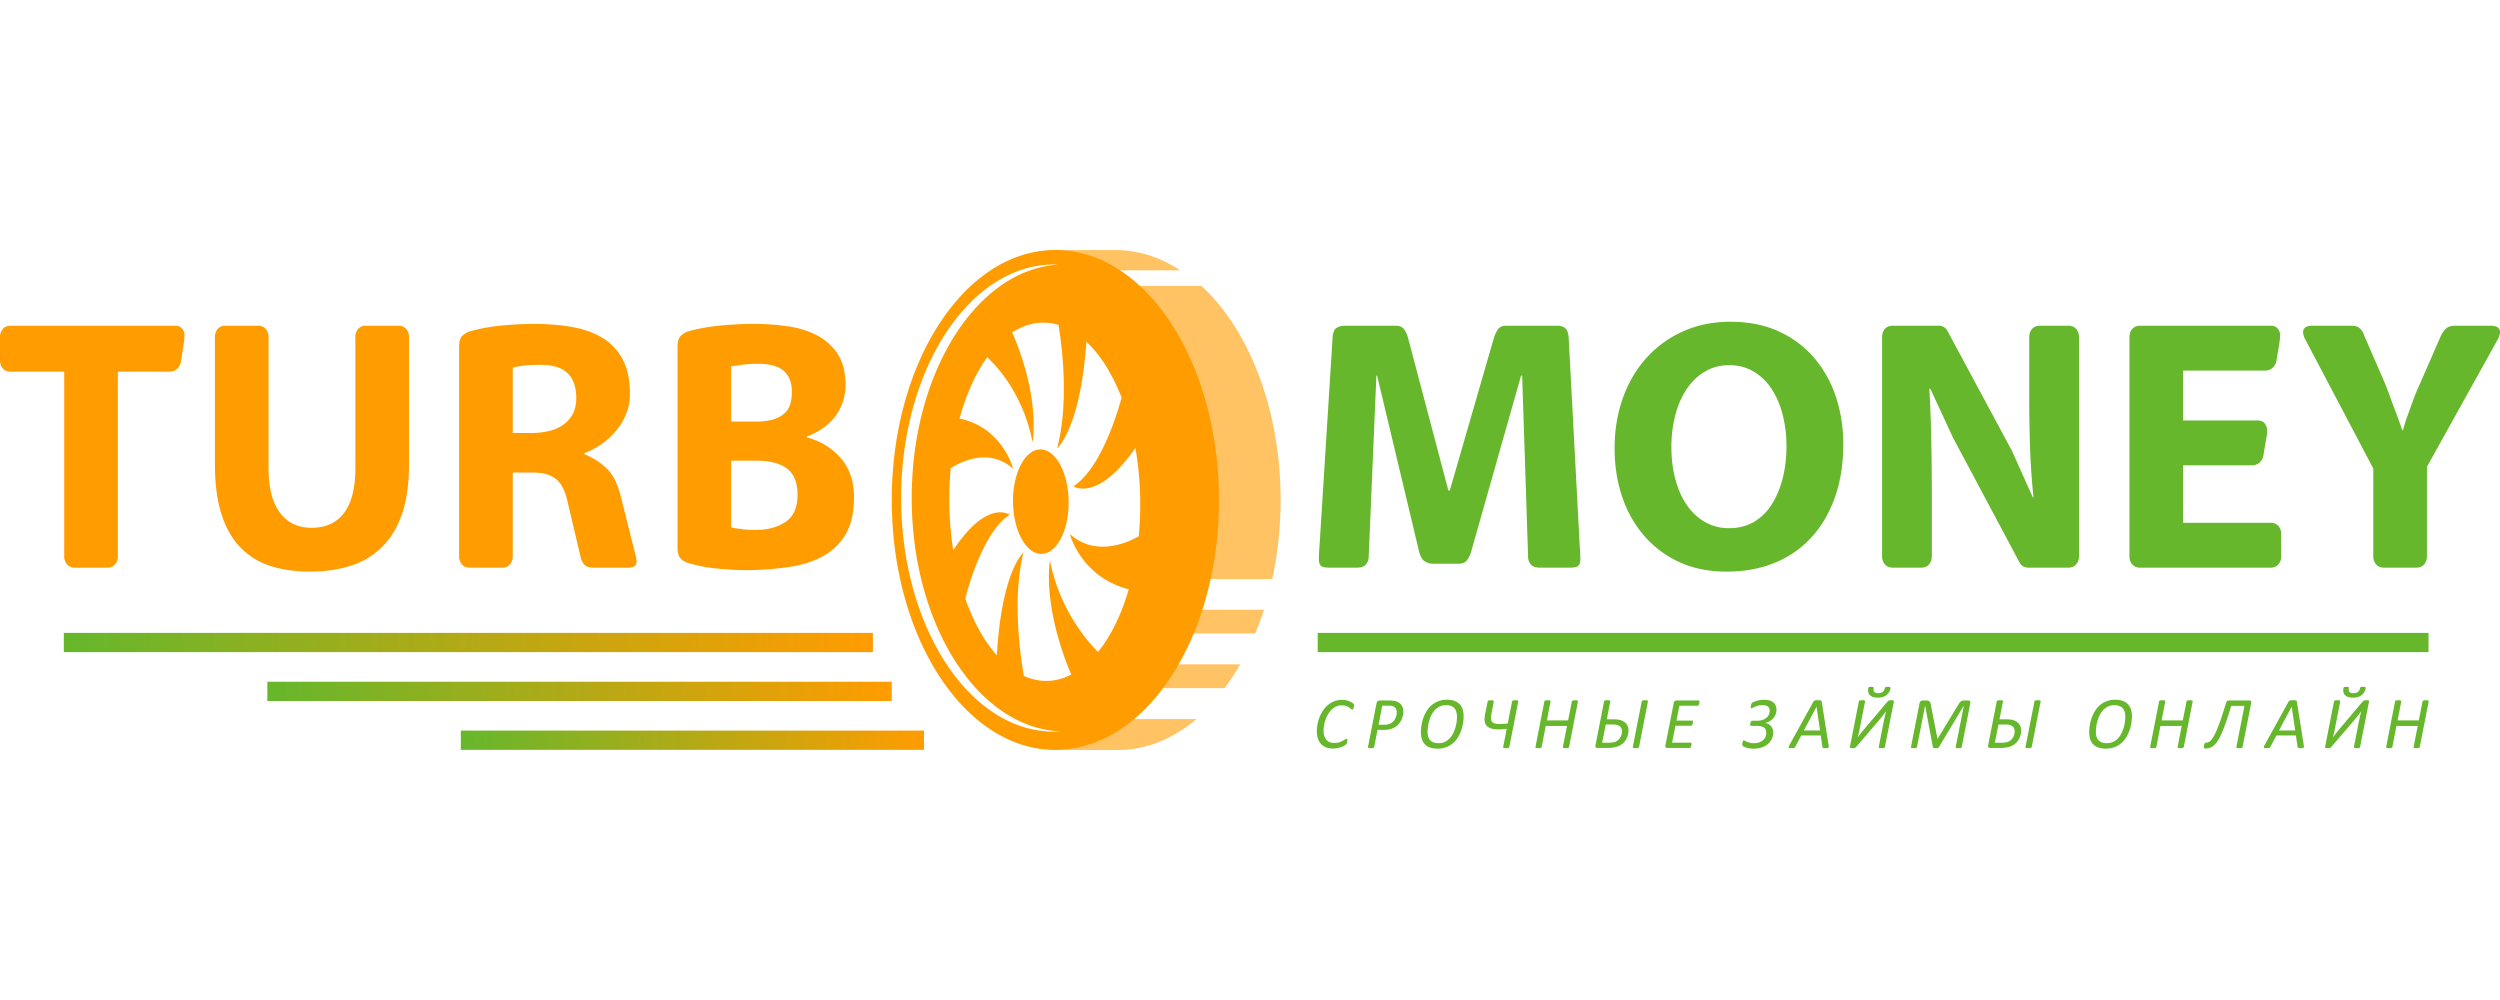 <svg width="180" height="72" fill="none" xmlns="http://www.w3.org/2000/svg"><path d="M64.207 50.47H19.25v-1.385h44.957v1.386Z" fill="url(#a)"/><path d="M66.53 53.988H33.178v-1.386H66.53v1.386Z" fill="url(#b)"/><path d="M62.849 46.953H4.595v-1.386h58.254v1.386Z" fill="url(#c)"/><path d="M174.854 46.953H94.875v-1.385h79.979v1.385Z" fill="#66B72C"/><path d="M8.487 40.043a.872.872 0 0 1-.204.595c-.135.155-.321.233-.559.233H5.387c-.238 0-.425-.078-.56-.233a.87.87 0 0 1-.203-.595V26.76H.763c-.239 0-.425-.078-.56-.233A.871.871 0 0 1 0 25.932v-1.655a.87.87 0 0 1 .203-.593c.135-.156.321-.233.56-.233h11.864c.204 0 .365.07.483.207a.76.76 0 0 1 .178.516 3.964 3.964 0 0 1-.05.492l-.204 1.317a.905.905 0 0 1-.28.569.799.799 0 0 1-.558.207h-3.71v13.284Zm6.987-15.765c0-.242.067-.439.202-.595.136-.155.322-.232.56-.232h2.337c.237 0 .424.077.559.232a.87.87 0 0 1 .204.595v9.433c0 1.396.27 2.46.813 3.193.54.731 1.304 1.098 2.286 1.098 1.016 0 1.796-.358 2.338-1.073.541-.715.813-1.787.813-3.218v-9.433a.87.87 0 0 1 .203-.595c.135-.155.321-.232.56-.232h2.337c.237 0 .423.077.559.232a.872.872 0 0 1 .203.595v9.2c0 1.345-.162 2.5-.483 3.464-.322.965-.792 1.762-1.41 2.39a5.56 5.56 0 0 1-2.248 1.383c-.882.293-1.881.44-2.999.44-1.085 0-2.05-.143-2.896-.426a5.147 5.147 0 0 1-2.147-1.358c-.584-.62-1.03-1.42-1.335-2.403-.304-.983-.456-2.163-.456-3.541v-9.15Zm21.444 6.9h1.263c1.095 0 1.92-.224 2.476-.672.555-.448.834-1.06.834-1.835 0-.792-.207-1.391-.62-1.796-.412-.405-1.065-.608-1.958-.608-.47 0-.858.018-1.161.052a5.698 5.698 0 0 0-.834.155v4.704Zm8.867 8.892c.034.172.05.292.05.362a.399.399 0 0 1-.139.323c-.093.078-.258.116-.496.116h-2.456c-.288 0-.498-.06-.634-.182-.136-.12-.236-.31-.303-.568l-.963-4.084c-.102-.43-.232-.779-.393-1.046a1.78 1.78 0 0 0-.57-.608 2.123 2.123 0 0 0-.721-.284 4.378 4.378 0 0 0-.849-.077h-1.393v6.022c0 .24-.068.438-.206.593-.136.156-.324.234-.561.234h-2.328c-.24 0-.426-.078-.563-.234a.864.864 0 0 1-.204-.593V24.95c0-.362.08-.62.24-.776.162-.155.36-.267.598-.335.694-.19 1.435-.324 2.223-.4a23.903 23.903 0 0 1 2.35-.117c.966 0 1.868.073 2.707.219.838.147 1.566.406 2.185.775a3.978 3.978 0 0 1 1.461 1.538c.355.656.533 1.49.533 2.507 0 .552-.102 1.06-.305 1.526a4.64 4.64 0 0 1-.788 1.24 5.264 5.264 0 0 1-1.054.918c-.38.25-.758.443-1.13.58v.078a5.19 5.19 0 0 1 1.575.996c.456.422.804 1.098 1.042 2.029l1.092 4.342Zm6.86-2.094c.27.052.544.094.822.129.278.035.585.051.922.051.876 0 1.6-.193 2.173-.58.573-.389.86-1.039.86-1.952 0-.879-.253-1.508-.759-1.887s-1.238-.568-2.198-.568h-1.82v4.807Zm0-7.625h1.768c.506 0 .926-.052 1.263-.154.337-.104.607-.25.809-.44.202-.19.34-.413.416-.672.077-.259.114-.552.114-.879 0-.654-.193-1.154-.581-1.499-.387-.344-1.018-.516-1.895-.516-.353 0-.7.022-1.034.064a60.96 60.96 0 0 0-.86.116v3.98Zm-3.862-5.401c0-.362.08-.62.241-.776.162-.155.36-.267.598-.335.694-.19 1.448-.324 2.261-.4.813-.079 1.61-.118 2.389-.118.813 0 1.617.056 2.414.168.795.113 1.502.328 2.12.647.62.319 1.119.766 1.5 1.344.38.577.572 1.33.572 2.261 0 .775-.225 1.49-.674 2.146-.45.655-1.157 1.171-2.121 1.55v.052c.982.259 1.795.753 2.44 1.485.642.733.964 1.668.964 2.804 0 1.086-.19 1.965-.571 2.637a4.182 4.182 0 0 1-1.589 1.59c-.678.387-1.485.654-2.426.801-.94.147-1.96.228-3.062.246-.711 0-1.448-.04-2.21-.117a10.925 10.925 0 0 1-2.084-.4 1.215 1.215 0 0 1-.546-.336c-.144-.155-.216-.414-.216-.776V24.95Z" fill="#FF9C00"/><path d="M107.561 24.33a2.27 2.27 0 0 1 .305-.634c.119-.163.313-.245.585-.245h3.684c.237 0 .427.064.572.194.143.129.223.366.24.71l.789 14.888a18.145 18.145 0 0 1 .05.982c0 .241-.047.409-.139.504-.094.094-.301.142-.623.142h-2.134c-.305 0-.521-.068-.648-.207a.805.805 0 0 1-.216-.49l-.432-13.131h-.077l-3.583 12.64a2.022 2.022 0 0 1-.291.632c-.127.181-.327.272-.598.272h-1.854a1.09 1.09 0 0 1-.623-.181c-.178-.12-.309-.353-.394-.698l-3.023-12.665H99.1l-.559 13.13a.811.811 0 0 1-.216.49c-.127.14-.343.208-.647.208H95.72c-.32 0-.529-.048-.622-.142-.093-.095-.139-.263-.139-.504a18.155 18.155 0 0 1 .05-.982l.94-14.99c.034-.345.136-.565.305-.66a1.24 1.24 0 0 1 .61-.142h3.634c.27 0 .469.087.597.259.127.172.224.387.292.646l2.896 10.958h.103l3.175-10.984Zm16.947 13.698c.661 0 1.244-.147 1.753-.44a3.782 3.782 0 0 0 1.284-1.24c.347-.534.614-1.16.8-1.873.186-.716.28-1.504.28-2.366 0-.776-.09-1.515-.267-2.222a6.126 6.126 0 0 0-.788-1.861 3.979 3.979 0 0 0-1.297-1.267c-.516-.31-1.104-.465-1.765-.465-.661 0-1.25.154-1.765.465-.518.31-.953.733-1.31 1.267a6.189 6.189 0 0 0-.813 1.873 9.061 9.061 0 0 0-.279 2.288c0 .827.093 1.594.279 2.3.187.707.458 1.323.813 1.847.357.527.792.94 1.31 1.242a3.386 3.386 0 0 0 1.739.452h.026Zm-.204 3.128c-1.27 0-2.4-.23-3.392-.686a7.392 7.392 0 0 1-2.527-1.887 8.321 8.321 0 0 1-1.589-2.817c-.364-1.076-.545-2.235-.545-3.476 0-1.31.198-2.52.596-3.631.398-1.112.962-2.072 1.69-2.882a7.862 7.862 0 0 1 2.63-1.912c1.025-.466 2.163-.699 3.418-.699 1.32 0 2.484.233 3.493.7a7.341 7.341 0 0 1 2.541 1.899 8.293 8.293 0 0 1 1.563 2.803c.355 1.069.534 2.206.534 3.412 0 1.43-.204 2.714-.611 3.85-.406 1.138-.978 2.103-1.715 2.896a7.263 7.263 0 0 1-2.642 1.808c-1.026.414-2.164.622-3.418.622h-.026Zm20.561-8.684 1.496 3.333h.051c-.12-1.137-.2-2.287-.244-3.45a104.578 104.578 0 0 1-.063-3.76v-4.317c0-.241.068-.439.204-.594.137-.155.325-.233.563-.233h2.048c.238 0 .425.078.562.233a.868.868 0 0 1 .205.594v15.766a.868.868 0 0 1-.205.594c-.137.156-.324.233-.562.233h-2.867c-.303 0-.521-.13-.655-.388l-4.793-8.993L138.99 28h-.077c.068 1.172.115 2.4.14 3.683.025 1.284.039 2.623.039 4.02v4.34a.87.87 0 0 1-.205.595c-.136.156-.324.233-.562.233h-2.048c-.239 0-.426-.077-.562-.233a.859.859 0 0 1-.205-.594V24.278c0-.241.067-.439.202-.594.135-.155.322-.233.558-.233h3.296c.304 0 .524.13.659.388l4.64 8.633Zm18.62 5.168c.236 0 .422.078.559.233a.873.873 0 0 1 .203.594v1.577a.872.872 0 0 1-.203.594.708.708 0 0 1-.559.233h-9.401c-.239 0-.425-.078-.56-.233a.872.872 0 0 1-.203-.594V24.278c0-.241.068-.439.203-.594.135-.155.321-.233.56-.233h9.426c.203 0 .364.07.483.207a.77.77 0 0 1 .178.517c0 .017-.006.077-.013.18a4.083 4.083 0 0 1-.038.311l-.204 1.24a.908.908 0 0 1-.279.569.8.8 0 0 1-.559.207h-5.895v3.592h5.387c.203 0 .363.07.483.21a.775.775 0 0 1 .177.52v.182c0 .088-.017.191-.05.313l-.204 1.224a.92.92 0 0 1-.279.574.803.803 0 0 1-.559.208h-4.955v4.135h6.302Zm11.255-4.032v6.436a.872.872 0 0 1-.203.594c-.135.156-.321.233-.559.233h-2.337c-.238 0-.423-.077-.559-.233a.867.867 0 0 1-.204-.594v-6.307l-4.955-9.407a1.895 1.895 0 0 1-.077-.245 1.086 1.086 0 0 1-.025-.17c0-.309.229-.464.687-.464h2.769c.305 0 .526.073.661.22.135.147.228.306.28.478l1.448 3.334c.153.361.3.745.444 1.15.144.405.283.78.42 1.124.153.414.296.82.432 1.216h.05c.102-.363.22-.733.357-1.112.118-.327.249-.69.394-1.086.142-.396.308-.792.494-1.188l1.499-3.438c.086-.172.199-.331.344-.479.143-.146.368-.219.672-.219h2.541c.457 0 .687.155.687.465a.884.884 0 0 1-.025.169 1.895 1.895 0 0 1-.077.245l-5.158 9.278ZM97.487 50.782a.623.623 0 0 1-.065.267c-.021.032-.043.047-.064.047-.025 0-.053-.016-.086-.049a.937.937 0 0 0-.676-.26.93.93 0 0 0-.397.083c-.12.056-.228.13-.323.224-.096.095-.18.204-.254.328a2.197 2.197 0 0 0-.18.386 2.478 2.478 0 0 0-.144.8c0 .14.017.266.052.376.034.11.084.203.15.279a.632.632 0 0 0 .242.171.85.85 0 0 0 .325.059c.134 0 .251-.016.35-.047a1.37 1.37 0 0 0 .25-.103c.07-.038.13-.072.177-.103.047-.03.084-.046.113-.046a.05.05 0 0 1 .043.021.129.129 0 0 1 .013.063c0 .01-.003.022-.005.038l-.008.055-.013.063a.448.448 0 0 1-.039.121.198.198 0 0 1-.038.051.72.72 0 0 1-.115.078 1.317 1.317 0 0 1-.213.098 2.1 2.1 0 0 1-.283.08 1.625 1.625 0 0 1-.334.032 1.35 1.35 0 0 1-.478-.08.972.972 0 0 1-.593-.63 1.637 1.637 0 0 1-.082-.537 2.806 2.806 0 0 1 .204-1.034c.07-.166.154-.324.254-.472.102-.148.22-.278.353-.39a1.537 1.537 0 0 1 1.006-.36c.128 0 .246.015.356.043.11.03.204.066.282.11a.86.86 0 0 1 .169.117.165.165 0 0 1 .051.12Zm3.08.502a.494.494 0 0 0-.079-.28.42.42 0 0 0-.246-.166.618.618 0 0 0-.138-.024 2.385 2.385 0 0 0-.16-.006h-.421l-.265 1.372h.423a.993.993 0 0 0 .312-.042.834.834 0 0 0 .224-.111.672.672 0 0 0 .161-.162.943.943 0 0 0 .169-.392c.013-.068.02-.13.02-.19Zm.473-.047a1.391 1.391 0 0 1-.314.87 1.12 1.12 0 0 1-.26.231 1.27 1.27 0 0 1-.352.157 1.719 1.719 0 0 1-.469.057h-.462l-.242 1.234a.106.106 0 0 1-.018.035.094.094 0 0 1-.043.024.607.607 0 0 1-.18.023.835.835 0 0 1-.102-.005.295.295 0 0 1-.065-.015.066.066 0 0 1-.035-.025.044.044 0 0 1-.003-.037l.617-3.157c.015-.07.043-.12.086-.15a.255.255 0 0 1 .15-.046h.663c.087 0 .163.003.23.01.067.005.131.016.193.03a.875.875 0 0 1 .253.098.684.684 0 0 1 .311.385.889.889 0 0 1 .042.28Zm3.862.374a1.34 1.34 0 0 0-.041-.339.683.683 0 0 0-.133-.265.609.609 0 0 0-.241-.174.958.958 0 0 0-.364-.062c-.18 0-.338.034-.474.102a1.195 1.195 0 0 0-.353.265 1.51 1.51 0 0 0-.247.372 2.637 2.637 0 0 0-.156.419 3.08 3.08 0 0 0-.108.753c0 .125.014.238.041.34a.61.61 0 0 0 .377.428c.099.039.22.059.364.059.178 0 .335-.033.47-.1.136-.066.253-.152.351-.26.099-.107.182-.229.247-.366a2.662 2.662 0 0 0 .243-.823c.016-.132.024-.248.024-.349Zm.479-.031a3.237 3.237 0 0 1-.158.964c-.058.173-.135.34-.228.504a1.806 1.806 0 0 1-.35.433 1.657 1.657 0 0 1-.493.305 1.735 1.735 0 0 1-.656.116c-.197 0-.37-.025-.518-.075a.945.945 0 0 1-.373-.224.946.946 0 0 1-.225-.37 1.566 1.566 0 0 1-.074-.507 3.08 3.08 0 0 1 .166-1.01c.06-.173.139-.34.234-.5a1.82 1.82 0 0 1 .353-.428 1.634 1.634 0 0 1 1.134-.405c.197 0 .367.026.516.078a.968.968 0 0 1 .371.23c.1.101.174.226.225.375.05.15.076.32.076.514Zm3.289 2.206a.078.078 0 0 1-.018.035.088.088 0 0 1-.039.025.38.38 0 0 1-.069.016.818.818 0 0 1-.215 0 .367.367 0 0 1-.068-.016c-.015-.006-.027-.015-.032-.025a.043.043 0 0 1-.002-.035l.256-1.31c-.089.01-.182.02-.273.027a3.289 3.289 0 0 1-.278.012c-.153 0-.295-.01-.424-.031a.919.919 0 0 1-.332-.116.573.573 0 0 1-.215-.227.787.787 0 0 1-.075-.366c0-.06.003-.118.011-.175.007-.058.018-.125.033-.202l.183-.899c0-.012.007-.024.015-.034a.087.087 0 0 1 .038-.025.654.654 0 0 1 .178-.022.631.631 0 0 1 .173.022.062.062 0 0 1 .033.025c.006.01.007.022.004.034l-.179.94a.86.86 0 0 0-.021.137c-.003.047-.006.092-.006.136 0 .076.013.14.037.193a.294.294 0 0 0 .115.128.544.544 0 0 0 .191.071 1.4 1.4 0 0 0 .27.023 5.157 5.157 0 0 0 .595-.035l.315-1.593a.052.052 0 0 1 .018-.034.102.102 0 0 1 .044-.025.673.673 0 0 1 .182-.022.584.584 0 0 1 .169.022c.016.006.025.014.029.025a.05.05 0 0 1 .002.034l-.645 3.287Zm4.302 0a.083.083 0 0 1-.02.035.095.095 0 0 1-.041.025.417.417 0 0 1-.07.016.805.805 0 0 1-.214 0 .34.34 0 0 1-.066-.016.066.066 0 0 1-.034-.025.053.053 0 0 1 0-.035l.297-1.519h-1.53l-.296 1.519a.105.105 0 0 1-.018.035.095.095 0 0 1-.041.025.77.77 0 0 1-.354 0 .058.058 0 0 1-.031-.025.04.04 0 0 1-.002-.035l.643-3.287a.054.054 0 0 1 .019-.034.1.1 0 0 1 .043-.025.629.629 0 0 1 .179-.022.624.624 0 0 1 .172.022c.017.006.026.014.031.025.004.01.004.022.004.034l-.269 1.371h1.529l.27-1.37a.05.05 0 0 1 .017-.035.09.09 0 0 1 .042-.025.652.652 0 0 1 .182-.022.586.586 0 0 1 .17.022c.017.006.027.014.03.025a.04.04 0 0 1 .001.034l-.643 3.287Zm5.038.002a.1.1 0 0 1-.019.035.1.1 0 0 1-.043.025.82.82 0 0 1-.179.02.777.777 0 0 1-.105-.006.27.27 0 0 1-.068-.014c-.016-.006-.027-.014-.031-.025-.005-.01-.005-.022-.005-.035l.648-3.292a.062.062 0 0 1 .018-.034.103.103 0 0 1 .044-.025.416.416 0 0 1 .071-.015.943.943 0 0 1 .214 0c.028.004.05.009.066.015a.055.055 0 0 1 .03.025c.003.01.005.022.003.034l-.644 3.292Zm-1.228-1.14a.486.486 0 0 0-.063-.246.417.417 0 0 0-.205-.175.326.326 0 0 0-.076-.03.77.77 0 0 0-.1-.02 1.408 1.408 0 0 0-.13-.01 5.13 5.13 0 0 0-.169-.004h-.423l-.261 1.314h.447a2.327 2.327 0 0 0 .314-.02.864.864 0 0 0 .213-.06.75.75 0 0 0 .322-.282.859.859 0 0 0 .095-.217.86.86 0 0 0 .036-.25Zm.47-.056a1.302 1.302 0 0 1-.211.707 1.166 1.166 0 0 1-.67.48c-.09.025-.188.044-.294.056a3.353 3.353 0 0 1-.348.017h-.717a.209.209 0 0 1-.061-.01.114.114 0 0 1-.05-.031.137.137 0 0 1-.031-.058.152.152 0 0 1 .004-.086l.62-3.17a.053.053 0 0 1 .019-.035.122.122 0 0 1 .045-.025.452.452 0 0 1 .072-.015.96.96 0 0 1 .21 0 .302.302 0 0 1 .066.015c.016.006.027.015.031.025a.05.05 0 0 1 .006.034l-.255 1.295h.413a3.546 3.546 0 0 1 .334.013 1.468 1.468 0 0 1 .227.04.88.88 0 0 1 .273.124.776.776 0 0 1 .182.178.76.76 0 0 1 .135.446Zm5.112-2.072-.002.041c-.002.02-.003.038-.007.06-.006.021-.01.043-.017.066a.273.273 0 0 1-.024.062.126.126 0 0 1-.038.045.074.074 0 0 1-.047.017h-1.313l-.212 1.073h1.129c.021 0 .037.007.047.021.01.014.016.035.016.063a.193.193 0 0 1-.005.04c-.002.02-.004.04-.008.062a.483.483 0 0 1-.041.121.144.144 0 0 1-.035.043.068.068 0 0 1-.047.017h-1.126l-.245 1.223h1.338c.017 0 .032.008.043.022a.11.11 0 0 1 .017.065.292.292 0 0 1-.004.045.826.826 0 0 1-.024.126.29.29 0 0 1-.025.06.123.123 0 0 1-.037.044.08.08 0 0 1-.048.016h-1.616a.166.166 0 0 1-.055-.01.108.108 0 0 1-.048-.03.138.138 0 0 1-.026-.059.174.174 0 0 1 .005-.086l.6-3.049c.011-.069.039-.117.08-.144a.225.225 0 0 1 .122-.041h1.593c.039 0 .06.03.06.087Zm5.542.582a.87.87 0 0 1-.059.318.912.912 0 0 1-.164.282 1.047 1.047 0 0 1-.599.349v.005a.77.77 0 0 1 .259.085.62.62 0 0 1 .293.366c.024.077.036.16.036.245a1.083 1.083 0 0 1-.351.79 1.345 1.345 0 0 1-.445.261c-.18.066-.39.1-.633.1a1.817 1.817 0 0 1-.491-.068 1.083 1.083 0 0 1-.171-.065.42.42 0 0 1-.096-.057.118.118 0 0 1-.034-.045.162.162 0 0 1-.008-.06l.001-.039a.533.533 0 0 1 .007-.06c.003-.024.009-.047.014-.07a.91.91 0 0 1 .02-.067.121.121 0 0 1 .029-.048.054.054 0 0 1 .041-.019c.017 0 .044.01.079.032a1.474 1.474 0 0 0 .349.14c.082.023.177.034.287.034.133 0 .255-.018.365-.054a.883.883 0 0 0 .285-.15.698.698 0 0 0 .184-.23.628.628 0 0 0 .066-.29.777.777 0 0 0-.029-.22.343.343 0 0 0-.113-.165.541.541 0 0 0-.22-.105 1.434 1.434 0 0 0-.354-.036h-.358c-.032 0-.053-.007-.066-.02a.1.1 0 0 1-.018-.064.456.456 0 0 1 .021-.125.471.471 0 0 1 .025-.075.142.142 0 0 1 .066-.076.08.08 0 0 1 .038-.01h.367c.117 0 .23-.015.337-.047a.879.879 0 0 0 .284-.14.674.674 0 0 0 .194-.222.604.604 0 0 0 .045-.47.326.326 0 0 0-.092-.13.416.416 0 0 0-.159-.084.838.838 0 0 0-.236-.03c-.106 0-.206.013-.297.036-.091.024-.171.05-.24.08a2.434 2.434 0 0 0-.173.079.266.266 0 0 1-.096.035c-.017 0-.028-.006-.035-.02a.139.139 0 0 1-.01-.061 1.03 1.03 0 0 1 .024-.159.612.612 0 0 1 .028-.083.262.262 0 0 1 .045-.066.414.414 0 0 1 .113-.066 1.905 1.905 0 0 1 .462-.137 1.66 1.66 0 0 1 .271-.023c.163 0 .302.018.419.054a.778.778 0 0 1 .282.15c.072.063.127.14.159.228a.778.778 0 0 1 .052.287Zm2.885-.214h-.003l-.909 1.704h1.164l-.252-1.704Zm.875 2.803c.005.04.007.07.004.094a.068.068 0 0 1-.028.054.15.15 0 0 1-.077.024 1.497 1.497 0 0 1-.238 0 .235.235 0 0 1-.065-.012.079.079 0 0 1-.033-.025.094.094 0 0 1-.011-.04l-.126-.832h-1.4l-.438.824a.18.18 0 0 1-.03.044.143.143 0 0 1-.047.028.317.317 0 0 1-.078.014 1.368 1.368 0 0 1-.242-.002c-.032-.005-.054-.013-.066-.026-.012-.011-.016-.03-.01-.054a.464.464 0 0 1 .035-.093l1.752-3.176a.181.181 0 0 1 .039-.048.13.13 0 0 1 .054-.029.373.373 0 0 1 .086-.014 1.507 1.507 0 0 1 .265 0 .355.355 0 0 1 .087.014.077.077 0 0 1 .045.03.12.12 0 0 1 .019.05l.503 3.175Zm4.45-4.161a.631.631 0 0 1-.062.228.893.893 0 0 1-.1.161.727.727 0 0 1-.164.154.851.851 0 0 1-.244.113 1.194 1.194 0 0 1-.339.044c-.128 0-.237-.014-.327-.041a.612.612 0 0 1-.217-.111.405.405 0 0 1-.122-.167.547.547 0 0 1-.035-.27c.001-.023.005-.045.007-.065.005-.02.007-.038.012-.055a.09.09 0 0 1 .017-.034.134.134 0 0 1 .063-.028.709.709 0 0 1 .13-.008c.037 0 .067 0 .091.005.022.003.04.008.052.015.011.008.019.017.02.027.004.01.005.023.005.037a.271.271 0 0 1-.005.05.342.342 0 0 0-.005.063.25.25 0 0 0 .075.19c.05.048.137.072.26.072.062 0 .12-.006.173-.02a.427.427 0 0 0 .141-.062.362.362 0 0 0 .105-.111.482.482 0 0 0 .061-.17.122.122 0 0 1 .018-.04.074.074 0 0 1 .036-.031.236.236 0 0 1 .064-.019.648.648 0 0 1 .103-.006c.04 0 .072 0 .097.005a.214.214 0 0 1 .056.014.057.057 0 0 1 .028.024.11.11 0 0 1 .006.036Zm-.403 4.256a.056.056 0 0 1-.016.035.127.127 0 0 1-.043.026.34.34 0 0 1-.073.016.946.946 0 0 1-.216 0 .232.232 0 0 1-.064-.016.066.066 0 0 1-.032-.026c-.005-.008-.005-.02 0-.035l.343-1.754.04-.194.045-.208c.014-.07.03-.14.047-.208l.053-.196h-.006a21.386 21.386 0 0 1-.573.716l-1.581 1.844a.235.235 0 0 1-.043.041.184.184 0 0 1-.05.024.297.297 0 0 1-.066.013.855.855 0 0 1-.197-.001.191.191 0 0 1-.061-.016c-.014-.007-.023-.017-.025-.028a.066.066 0 0 1 0-.044l.643-3.276a.059.059 0 0 1 .02-.034.123.123 0 0 1 .045-.026.298.298 0 0 1 .072-.016.795.795 0 0 1 .21 0 .22.22 0 0 1 .066.016.056.056 0 0 1 .031.026c.005.01.007.022.005.034l-.377 1.916c-.007.051-.019.105-.031.162l-.039.173a5.134 5.134 0 0 1-.088.339h.006c.034-.05.072-.102.115-.158l.133-.167.136-.167.13-.156 1.636-1.936a.318.318 0 0 1 .046-.044.16.16 0 0 1 .051-.026.282.282 0 0 1 .065-.013.74.74 0 0 1 .093-.005.77.77 0 0 1 .108.006.177.177 0 0 1 .06.016c.015.006.024.016.026.026.004.01.005.022.004.034l-.648 3.287Zm5.532 0a.092.092 0 0 1-.019.035.09.09 0 0 1-.039.025.374.374 0 0 1-.067.016.823.823 0 0 1-.213 0 .328.328 0 0 1-.065-.016c-.016-.007-.025-.015-.03-.025a.047.047 0 0 1-.001-.035l.584-2.978h-.005l-1.789 2.989a.129.129 0 0 1-.075.054.552.552 0 0 1-.159.017.393.393 0 0 1-.151-.02c-.029-.013-.045-.03-.047-.051l-.559-2.991h-.004l-.584 2.98a.168.168 0 0 1-.019.035.092.092 0 0 1-.038.025.426.426 0 0 1-.069.016.811.811 0 0 1-.213 0 .304.304 0 0 1-.063-.016c-.015-.007-.024-.015-.028-.025a.052.052 0 0 1-.002-.035l.616-3.147a.287.287 0 0 1 .034-.092.238.238 0 0 1 .054-.065.247.247 0 0 1 .066-.037.223.223 0 0 1 .071-.012h.259c.057 0 .103.006.141.017a.266.266 0 0 1 .093.052.224.224 0 0 1 .058.087.556.556 0 0 1 .032.127l.485 2.47h.013l1.501-2.47a1.15 1.15 0 0 1 .079-.123.449.449 0 0 1 .086-.087.352.352 0 0 1 .107-.054.43.43 0 0 1 .132-.02h.296c.025 0 .048.005.07.013.021.008.039.02.053.037a.138.138 0 0 1 .028.063.28.28 0 0 1-.004.094l-.615 3.147Zm5.039.002a.1.1 0 0 1-.019.035.11.11 0 0 1-.044.025.783.783 0 0 1-.179.02.78.78 0 0 1-.105-.006.261.261 0 0 1-.067-.014c-.017-.006-.028-.014-.032-.025a.078.078 0 0 1-.004-.035l.647-3.292a.063.063 0 0 1 .019-.033.094.094 0 0 1 .043-.026.452.452 0 0 1 .072-.014.934.934 0 0 1 .28.014c.014.006.025.015.028.026.005.01.007.021.005.033l-.644 3.292Zm-1.229-1.14a.496.496 0 0 0-.063-.246.414.414 0 0 0-.204-.175.367.367 0 0 0-.078-.03 1.242 1.242 0 0 0-.229-.03 4.593 4.593 0 0 0-.168-.003h-.423l-.261 1.313h.447a2.307 2.307 0 0 0 .313-.02.863.863 0 0 0 .213-.06.65.65 0 0 0 .178-.111.795.795 0 0 0 .24-.388.894.894 0 0 0 .035-.25Zm.471-.056a1.304 1.304 0 0 1-.094.478 1.34 1.34 0 0 1-.119.23 1.18 1.18 0 0 1-.168.201 1.161 1.161 0 0 1-.501.277 1.742 1.742 0 0 1-.294.057 3.32 3.32 0 0 1-.347.017h-.717a.215.215 0 0 1-.062-.01.111.111 0 0 1-.049-.03.151.151 0 0 1-.032-.058.16.16 0 0 1 .003-.087l.621-3.17a.053.053 0 0 1 .019-.034.13.13 0 0 1 .045-.026.467.467 0 0 1 .073-.014.98.98 0 0 1 .209 0 .288.288 0 0 1 .066.014.055.055 0 0 1 .032.026c.004.01.007.021.004.033l-.253 1.295h.413c.068 0 .13.001.185.003a1.55 1.55 0 0 1 .269.026c.036.008.072.015.106.024a.88.88 0 0 1 .273.124.753.753 0 0 1 .182.179.684.684 0 0 1 .102.212.831.831 0 0 1 .034.233Zm7.495-.981c0-.122-.015-.236-.042-.34a.682.682 0 0 0-.132-.265.618.618 0 0 0-.242-.173.95.95 0 0 0-.363-.062c-.181 0-.339.034-.474.102a1.196 1.196 0 0 0-.354.265c-.099.11-.181.234-.246.372a2.452 2.452 0 0 0-.156.419 2.926 2.926 0 0 0-.108.752c0 .126.013.239.04.34a.61.61 0 0 0 .377.428c.099.04.221.06.365.06.178 0 .334-.033.469-.1a1.16 1.16 0 0 0 .352-.26c.098-.107.181-.229.246-.366a2.58 2.58 0 0 0 .243-.823c.016-.132.025-.248.025-.349Zm.478-.031c0 .136-.012.287-.037.454a2.761 2.761 0 0 1-.349 1.013 1.786 1.786 0 0 1-.35.434 1.632 1.632 0 0 1-.493.305c-.19.077-.408.116-.655.116-.198 0-.37-.025-.519-.075a.94.94 0 0 1-.372-.224.957.957 0 0 1-.225-.37 1.539 1.539 0 0 1-.075-.507 3.189 3.189 0 0 1 .167-1.01c.06-.173.138-.34.233-.501a1.86 1.86 0 0 1 .354-.427 1.638 1.638 0 0 1 1.133-.405c.197 0 .368.026.517.078a.973.973 0 0 1 .371.23.988.988 0 0 1 .225.375c.05.149.075.32.075.514Zm3.732 2.206a.091.091 0 0 1-.019.035.103.103 0 0 1-.041.025.486.486 0 0 1-.071.015.789.789 0 0 1-.281-.015.06.06 0 0 1-.032-.025.036.036 0 0 1 0-.035l.296-1.52h-1.53l-.296 1.52a.07.07 0 0 1-.019.035.08.08 0 0 1-.041.025.424.424 0 0 1-.072.015.813.813 0 0 1-.216 0 .348.348 0 0 1-.065-.015.055.055 0 0 1-.03-.025.047.047 0 0 1-.004-.035l.644-3.287a.07.07 0 0 1 .018-.034.122.122 0 0 1 .045-.026.637.637 0 0 1 .18-.022.616.616 0 0 1 .171.023c.015.006.026.014.029.025.006.01.007.022.004.034l-.267 1.371h1.527l.27-1.37a.078.078 0 0 1 .017-.035c.01-.01.023-.02.043-.026a.684.684 0 0 1 .182-.022.596.596 0 0 1 .17.023.058.058 0 0 1 .032.025.05.05 0 0 1 0 .034l-.644 3.287Zm4.233 0a.06.06 0 0 1-.016.035.118.118 0 0 1-.043.026.34.34 0 0 1-.073.015.915.915 0 0 1-.214 0 .249.249 0 0 1-.067-.016.068.068 0 0 1-.031-.025c-.005-.009-.006-.02-.002-.035l.582-2.962h-.949c-.127.409-.242.768-.348 1.078-.106.31-.207.58-.303.807a4.373 4.373 0 0 1-.284.57 1.687 1.687 0 0 1-.285.364.89.89 0 0 1-.311.194 1.084 1.084 0 0 1-.36.057c-.032 0-.054-.009-.066-.026a.133.133 0 0 1-.017-.072.57.57 0 0 1 .013-.117c.005-.024.012-.048.019-.073a.584.584 0 0 1 .028-.066.184.184 0 0 1 .037-.049.066.066 0 0 1 .047-.02.49.49 0 0 0 .188-.038.55.55 0 0 0 .19-.148c.066-.073.136-.175.209-.306.072-.132.152-.302.238-.513.087-.21.181-.465.284-.765.101-.3.216-.654.34-1.064a.366.366 0 0 1 .074-.152.174.174 0 0 1 .128-.052h1.494c.048 0 .084.015.106.046.023.03.027.078.013.14l-.621 3.167Zm3.538-2.898h-.003l-.909 1.704h1.164l-.252-1.704Zm.875 2.803a.34.34 0 0 1 .003.094.067.067 0 0 1-.027.054.15.15 0 0 1-.077.024 1.513 1.513 0 0 1-.239 0 .226.226 0 0 1-.064-.012.073.073 0 0 1-.033-.025.094.094 0 0 1-.012-.04l-.125-.832h-1.401l-.438.824a.154.154 0 0 1-.029.044.139.139 0 0 1-.048.028.317.317 0 0 1-.078.014 1.35 1.35 0 0 1-.242-.002c-.031-.005-.053-.013-.065-.026-.012-.011-.016-.03-.01-.054a.464.464 0 0 1 .035-.093l1.752-3.176a.178.178 0 0 1 .038-.048.137.137 0 0 1 .054-.029.393.393 0 0 1 .087-.014 1.522 1.522 0 0 1 .265 0 .364.364 0 0 1 .087.014.077.077 0 0 1 .045.03c.009.014.015.03.018.05l.504 3.175Zm4.45-4.161a.447.447 0 0 1-.012.088.696.696 0 0 1-.05.14.753.753 0 0 1-.264.315.833.833 0 0 1-.244.113 1.19 1.19 0 0 1-.339.043c-.128 0-.237-.013-.326-.04a.604.604 0 0 1-.217-.111.398.398 0 0 1-.123-.167.566.566 0 0 1-.035-.271l.007-.064c.005-.02.007-.039.013-.055a.109.109 0 0 1 .016-.034.136.136 0 0 1 .063-.028.716.716 0 0 1 .13-.008.47.47 0 0 1 .091.005.16.16 0 0 1 .053.015c.01.007.018.016.02.026.004.011.004.023.004.038a.27.27 0 0 1-.005.05c-.002.016-.005.036-.005.063 0 .078.025.14.076.189.049.049.136.073.259.073.062 0 .12-.007.173-.02a.425.425 0 0 0 .141-.062.358.358 0 0 0 .105-.111.445.445 0 0 0 .061-.17.122.122 0 0 1 .018-.041.078.078 0 0 1 .036-.03.255.255 0 0 1 .064-.02.66.66 0 0 1 .103-.005c.04 0 .073 0 .097.005a.23.23 0 0 1 .057.014.062.062 0 0 1 .028.024c.003.009.005.02.005.035Zm-.402 4.256a.061.061 0 0 1-.016.035.148.148 0 0 1-.044.026.327.327 0 0 1-.073.015.902.902 0 0 1-.215 0 .241.241 0 0 1-.065-.015.068.068 0 0 1-.032-.026.053.053 0 0 1 0-.035l.344-1.754a7.78 7.78 0 0 1 .04-.195l.045-.207c.013-.07.03-.14.047-.208l.052-.197h-.006a20.565 20.565 0 0 1-.573.716l-1.581 1.845a.234.234 0 0 1-.043.04.175.175 0 0 1-.049.025.295.295 0 0 1-.067.013.828.828 0 0 1-.197-.002.208.208 0 0 1-.061-.015c-.013-.008-.023-.017-.025-.028a.066.066 0 0 1 0-.044l.644-3.276a.053.053 0 0 1 .019-.034.143.143 0 0 1 .045-.027.322.322 0 0 1 .072-.015.798.798 0 0 1 .105-.006c.042 0 .077.002.105.006a.212.212 0 0 1 .066.015c.017.007.026.016.031.027.006.01.007.021.006.034l-.377 1.915c-.008.052-.02.105-.032.163l-.039.173-.041.174c-.015.059-.03.113-.046.164h.005c.035-.05.073-.102.115-.157.044-.055.087-.111.133-.167l.136-.167.13-.156 1.636-1.937a.317.317 0 0 1 .047-.043.16.16 0 0 1 .05-.027.3.3 0 0 1 .065-.012.73.73 0 0 1 .093-.005.76.76 0 0 1 .108.006.177.177 0 0 1 .061.015c.015.007.023.016.025.027.005.01.006.021.004.034l-.647 3.287Zm4.298 0a.095.095 0 0 1-.02.035.095.095 0 0 1-.041.025.441.441 0 0 1-.07.016.805.805 0 0 1-.215 0 .382.382 0 0 1-.066-.016.063.063 0 0 1-.033-.025.053.053 0 0 1 0-.035l.297-1.519h-1.53l-.296 1.519a.127.127 0 0 1-.018.035.095.095 0 0 1-.041.025.77.77 0 0 1-.354 0 .064.064 0 0 1-.032-.025.043.043 0 0 1-.001-.035l.643-3.287a.054.054 0 0 1 .019-.034.1.1 0 0 1 .043-.025.629.629 0 0 1 .179-.022.624.624 0 0 1 .172.022c.016.006.025.014.03.025.004.01.005.022.004.034l-.268 1.371h1.528l.27-1.37a.057.057 0 0 1 .018-.035.081.081 0 0 1 .042-.025.667.667 0 0 1 .181-.022.599.599 0 0 1 .171.022c.017.006.027.014.03.025a.04.04 0 0 1 .001.034l-.643 3.287Z" fill="#66B72C"/><path d="M84.973 19.462c-1.426-.937-2.997-1.457-4.647-1.457H75.77c1.65 0 3.221.52 4.647 1.457h4.555Zm2.677 16.54c0 1.99-.214 3.9-.604 5.69h4.555c.39-1.79.604-3.7.604-5.69 0-6.542-2.284-12.268-5.7-15.418h-4.556c3.417 3.15 5.701 8.876 5.701 15.418Zm-1.826 9.613h4.556c.228-.553.44-1.125.63-1.716h-4.556a22 22 0 0 1-.63 1.716Zm-2.21 3.932h4.555c.4-.533.775-1.105 1.124-1.715h-4.555a16.86 16.86 0 0 1-1.124 1.715ZM75.915 54h4.555c2.058 0 3.993-.809 5.676-2.226h-4.555C79.908 53.19 77.973 54 75.915 54Z" fill="#FFC364"/><path d="M81.989 38.617c-.822.463-3.115 1.495-4.96-.168 0 0 .782 3.09 4.243 3.98-.532 1.831-1.295 3.376-2.213 4.51-.735-.73-2.768-3.019-3.46-6.582 0 0-.602 3.134 1.53 8.216-.688.352-1.416.51-2.168.434a4.016 4.016 0 0 1-1.241-.341c-.242-1.363-.862-5.542-.033-8.882 0 0-1.571 1.331-1.911 7.401-.917-1.025-1.696-2.432-2.277-4.088.323-1.248 1.387-4.842 3.194-6.04 0 0-1.62-1.152-4.06 2.56a24.004 24.004 0 0 1-.18-5.91c.72-.456 2.766-1.501 4.488.041 0 0-.737-2.962-3.853-3.611.474-1.744 1.158-3.256 1.994-4.417.694.644 2.594 2.673 3.263 6.116 0 0 .594-3.14-1.463-7.902.65-.423 1.348-.67 2.079-.702.426-.019.844.04 1.253.162.243 1.473.778 5.565-.102 8.886 0 0 1.664-1.37 2.11-7.675 1.003.942 1.872 2.326 2.534 4.025-.39 1.424-1.565 5.135-3.467 6.385 0 0 1.728 1.18 4.46-2.773.227 1.287.35 2.658.35 4.08 0 .785-.039 1.55-.11 2.295Zm-6.1 14.063c-6.078 0-11.006-7.53-11.006-16.817 0-9.288 4.928-16.818 11.006-16.818.087 0 .174.007.26.01-5.846.401-10.505 7.768-10.505 16.798 0 9.155 4.789 16.596 10.748 16.808a8.39 8.39 0 0 1-.503.019ZM75.987 18c-6.505 0-11.779 8.058-11.779 17.998 0 9.94 5.274 17.997 11.779 17.997 6.506 0 11.78-8.057 11.78-17.997S82.492 18 75.986 18Z" fill="#FF9C00"/><path d="M74.917 32.355c-1.1-.009-1.981 1.651-1.981 3.706 0 2.055.88 3.765 1.981 3.82 1.114.055 2.027-1.603 2.027-3.705 0-2.102-.913-3.813-2.027-3.821Z" fill="#FF9C00"/><defs><linearGradient id="a" x1="19.25" y1="49.778" x2="64.207" y2="49.778" gradientUnits="userSpaceOnUse"><stop stop-color="#66B72C"/><stop offset="1" stop-color="#FF9C00"/></linearGradient><linearGradient id="b" x1="33.177" y1="53.295" x2="66.531" y2="53.295" gradientUnits="userSpaceOnUse"><stop stop-color="#66B72C"/><stop offset="1" stop-color="#FF9C00"/></linearGradient><linearGradient id="c" x1="4.595" y1="46.26" x2="62.849" y2="46.26" gradientUnits="userSpaceOnUse"><stop stop-color="#66B72C"/><stop offset=".995" stop-color="#FF9C00"/><stop offset="1" stop-color="#FF9C00"/></linearGradient></defs></svg>